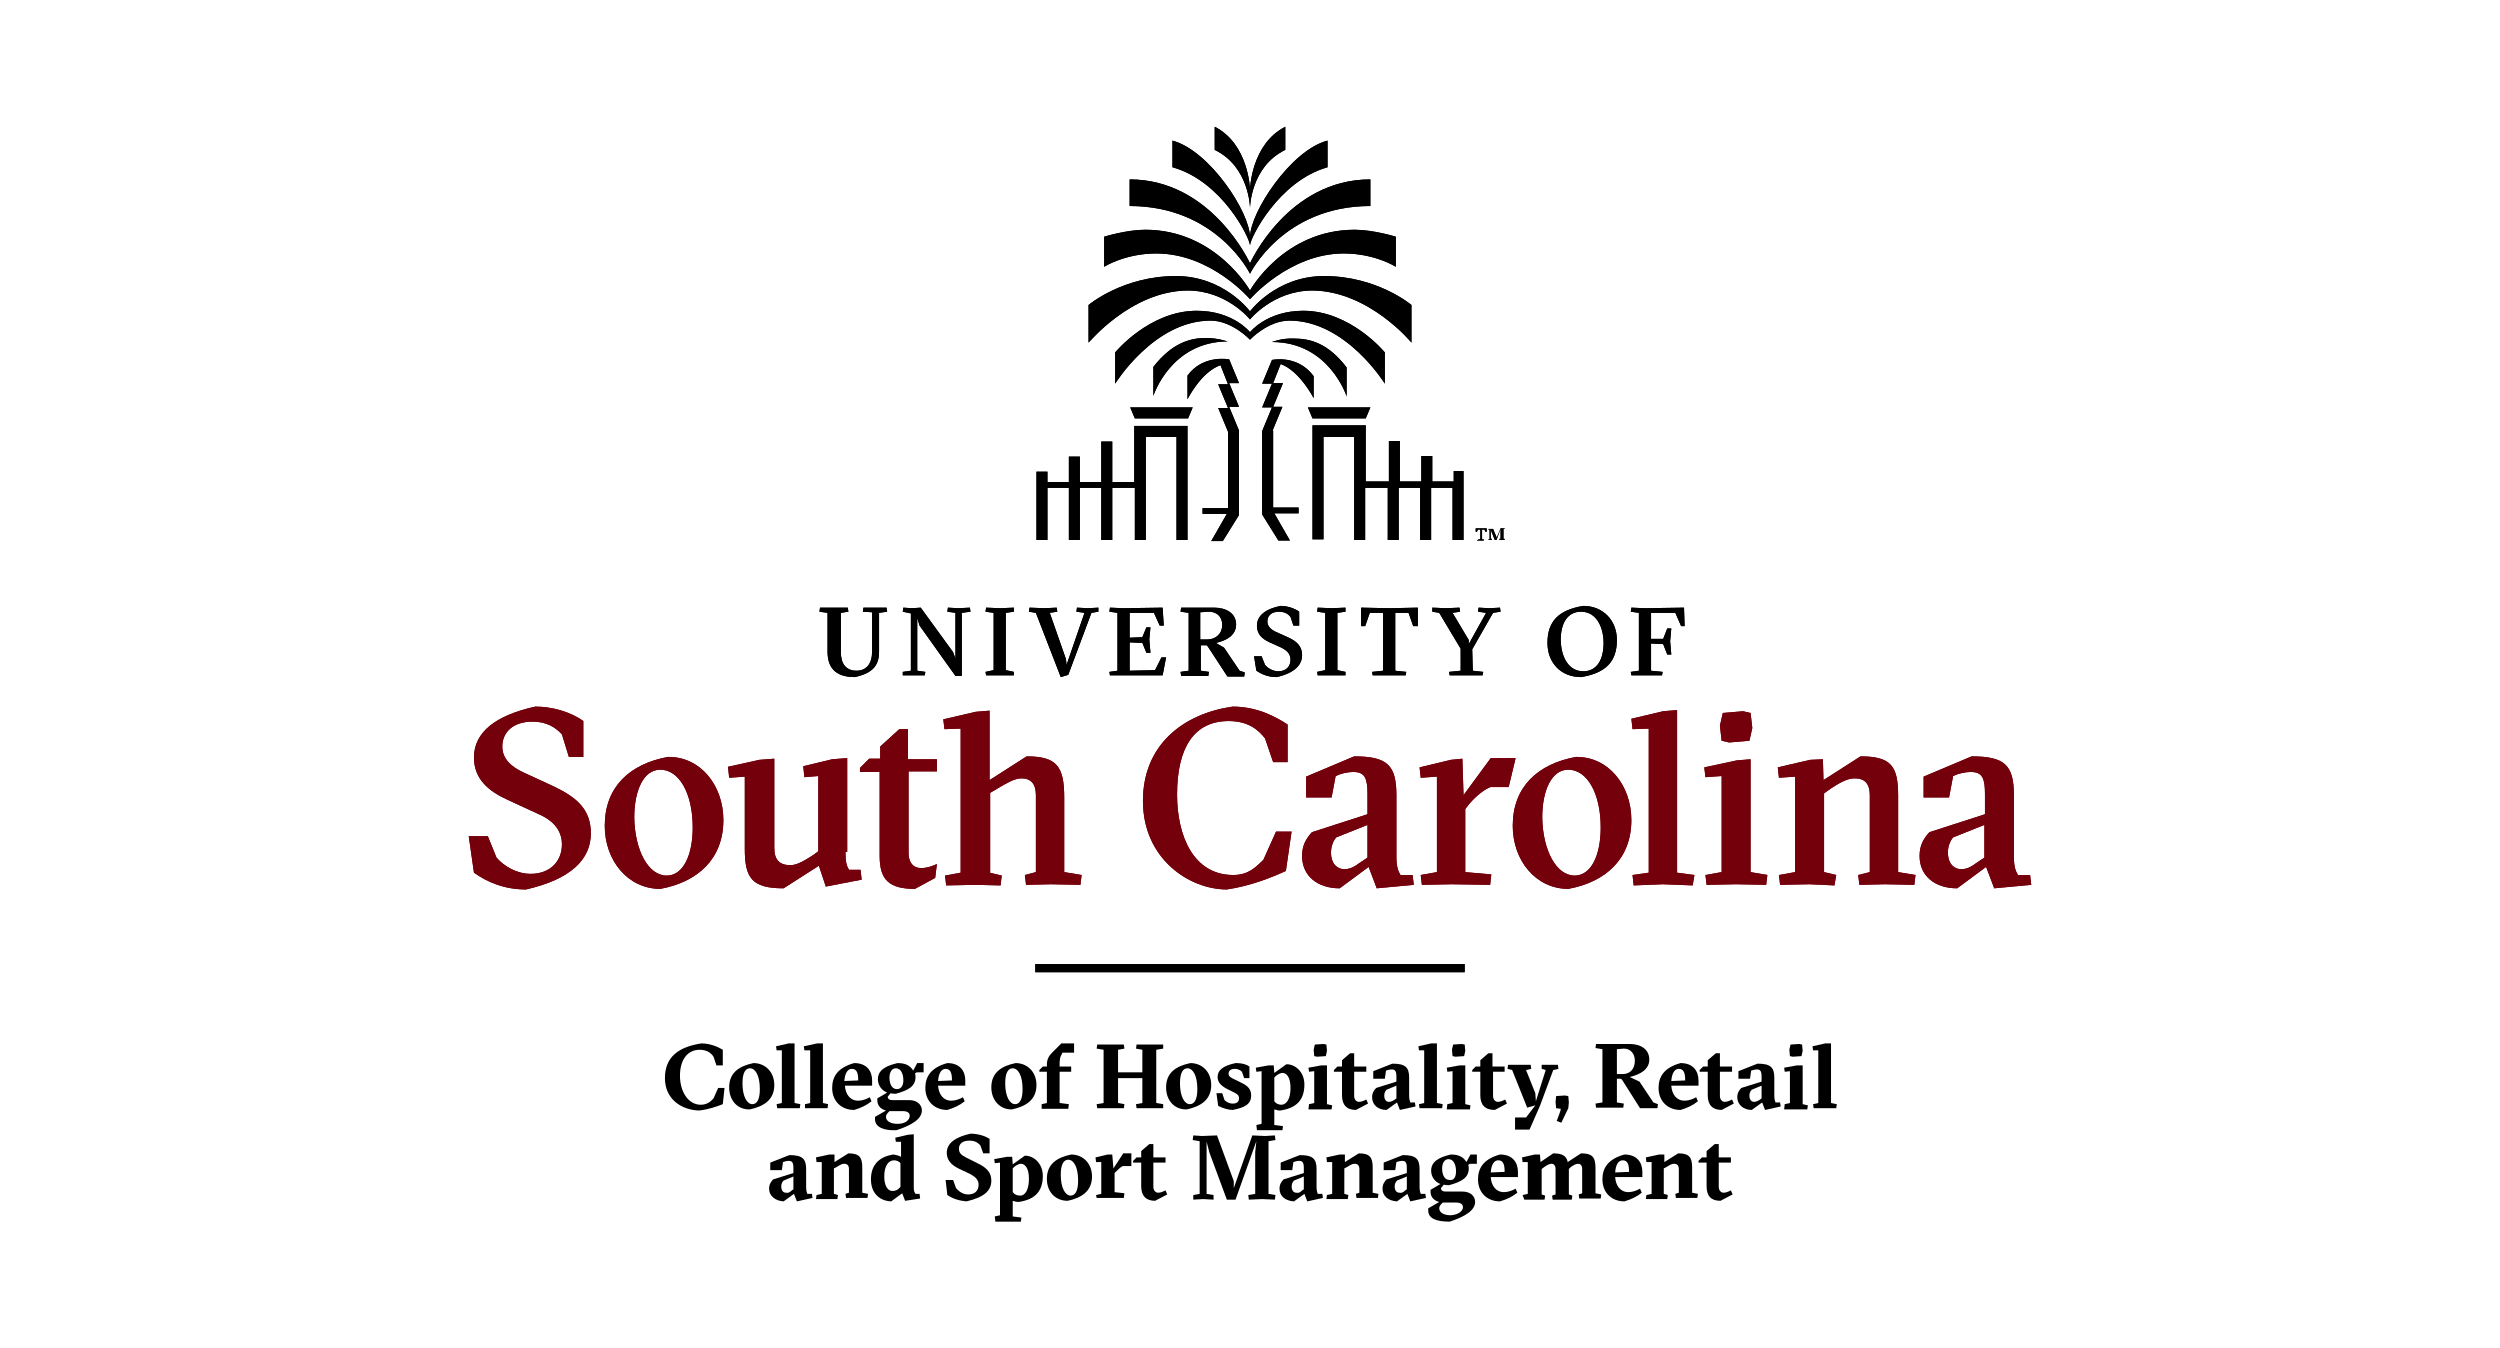 <?xml version="1.0" encoding="utf-8"?>
<!-- Generator: Adobe Illustrator 27.0.1, SVG Export Plug-In . SVG Version: 6.00 Build 0)  -->
<svg version="1.1" id="Layer_1" xmlns="http://www.w3.org/2000/svg" xmlns:xlink="http://www.w3.org/1999/xlink" x="0px" y="0px"
	 viewBox="0 0 432 233" style="enable-background:new 0 0 432 233;" xml:space="preserve">
<style type="text/css">
	.st0{fill:#73000A;}
	.st1{fill:#FFFFFF;}
</style>
<g>
	<path d="M114.9,186.3c0-3.7,2.4-5.4,6.3-6c1.5,0,2.9,0.6,3.7,1.1v2.7h-1.1l-0.5-1.5c-0.4-0.6-1.1-1.2-2.4-1.2c-2,0-3.4,1.6-3.4,4.5
		c0,2.7,1.4,5,3.6,5c1,0,1.7-0.5,2.2-1.1l0.8-1.8h1.1l-0.3,2.8c-1,0.4-2.4,0.9-4.1,1.1C117.7,191.8,114.9,189.9,114.9,186.3
		L114.9,186.3z"/>
	<path d="M131.3,188.2c0-2.4-0.8-3.6-1.7-3.6c-0.8,0-1.3,0.8-1.3,2.6c0,2.3,0.8,3.6,1.7,3.6C130.8,190.8,131.3,190,131.3,188.2
		L131.3,188.2z M126,187.9c0-2.6,1.8-3.7,4.2-4.2c2,0,3.6,1.5,3.6,3.8c0,2.6-1.9,3.7-4.2,4.2C127.5,191.8,126,190.2,126,187.9
		L126,187.9z"/>
	<polygon points="134.2,190.8 135.1,190.6 135.1,181.5 134.2,181.5 134.1,180.8 136.3,180.3 137.3,180.3 137.3,190.6 138.3,190.8 
		138.2,191.5 136.3,191.5 134.3,191.5 134.2,190.8 	"/>
	<polygon points="139.1,190.8 140,190.6 140,181.5 139,181.5 138.9,180.8 141.2,180.3 142.2,180.3 142.2,190.6 143.1,190.8 
		143,191.5 141.1,191.5 139.1,191.5 139.1,190.8 	"/>
	<path d="M148.3,186.7c0-1.2-0.2-2-1.1-2c-0.7,0-1.2,0.7-1.3,2.1L148.3,186.7L148.3,186.7z M150.5,187.6H146
		c0.1,1.5,0.9,2.6,2.3,2.6c0.7,0,1.5-0.3,2-0.6l0.3,0.7c-0.9,0.7-1.7,1.1-3,1.5c-2.2,0-3.8-1.5-3.8-3.8c0-1.9,0.9-3.5,3.8-4.3
		c2.2,0,3.1,1.4,3.1,3V187.6L150.5,187.6z"/>
	<path d="M156.1,186.7c0-1.1-0.4-2.1-1.3-2.1c-0.7,0-1.1,0.7-1.1,1.6c0,1.1,0.4,2,1.3,2C155.7,188.2,156.1,187.6,156.1,186.7
		L156.1,186.7z M157.2,192.8c0-0.5-0.4-0.8-1.2-0.8h-2.3c-0.5,0.5-0.6,0.7-0.6,1c0,0.6,0.6,1.2,2,1.2
		C156.5,194.2,157.2,193.5,157.2,192.8L157.2,192.8z M151.2,193.4V193l1.9-1.1c-1.1-0.3-1.5-1-1.5-1.8v-0.3l1.7-1
		c-1-0.4-1.6-1.3-1.6-2.3c0-1.5,1.2-2.3,3.4-2.8c1.5,0,2.2,0.5,2.7,1.3l0.7-1.3h1.1v1.6h-1.2l-0.3,0.2c0.1,0.2,0.1,0.4,0.1,0.6
		c0,1.6-1.2,2.3-3.4,2.9c-0.3,0-0.6,0-0.9-0.1l-0.5,0.6c0,0.4,0.3,0.6,0.8,0.6h2.9c1.4,0,2.2,0.8,2.2,1.8c0,1.5-1.9,2.6-4.4,3.4
		C152.8,195.4,151.2,194.8,151.2,193.4L151.2,193.4z"/>
	<path d="M164.5,186.7c0-1.2-0.2-2-1.1-2c-0.7,0-1.2,0.7-1.3,2.1L164.5,186.7L164.5,186.7z M166.7,187.6h-4.6
		c0.1,1.5,0.9,2.6,2.3,2.6c0.7,0,1.5-0.3,2-0.6l0.3,0.7c-0.9,0.7-1.7,1.1-3,1.5c-2.2,0-3.8-1.5-3.8-3.8c0-1.9,0.9-3.5,3.8-4.3
		c2.2,0,3.1,1.4,3.1,3V187.6L166.7,187.6z"/>
	<path d="M176.7,188.2c0-2.4-0.8-3.6-1.7-3.6c-0.8,0-1.3,0.8-1.3,2.6c0,2.3,0.8,3.6,1.7,3.6C176.2,190.8,176.7,190,176.7,188.2
		L176.7,188.2z M171.3,187.9c0-2.6,1.8-3.7,4.2-4.2c2,0,3.6,1.5,3.6,3.8c0,2.6-1.9,3.7-4.2,4.2C172.9,191.8,171.3,190.2,171.3,187.9
		L171.3,187.9z"/>
	<path d="M180,190.8l0.9-0.2v-5.4h-1.3v-0.3l0.6-0.6h0.7V184c0-0.9,0.3-1.5,0.9-2.1l1.6-1.6h2.2v1.6h-2l-0.2,0.4
		c-0.2,0.3-0.3,0.8-0.3,1.6v0.4h2v0.9h-2v5.4l1.6,0.2l-0.1,0.8l-2.9,0l-1.7,0L180,190.8L180,190.8z"/>
	<polygon points="189.5,190.8 190.7,190.6 190.7,181.4 189.5,181.2 189.6,180.5 192,180.5 194.2,180.5 194.3,181.2 193.2,181.4 
		193.2,185.3 197.4,185.3 197.4,181.4 196.3,181.2 196.4,180.5 198.6,180.5 201,180.5 201,181.2 199.8,181.4 199.8,190.6 201,190.8 
		201,191.5 198.6,191.5 196.4,191.5 196.3,190.8 197.4,190.6 197.4,186.3 193.2,186.3 193.2,190.6 194.3,190.8 194.2,191.5 
		192,191.5 189.6,191.5 189.5,190.8 	"/>
	<path d="M206.9,188.2c0-2.4-0.8-3.6-1.7-3.6c-0.8,0-1.3,0.8-1.3,2.6c0,2.3,0.8,3.6,1.7,3.6C206.4,190.8,206.9,190,206.9,188.2
		L206.9,188.2z M201.5,187.9c0-2.6,1.8-3.7,4.2-4.2c2,0,3.6,1.5,3.6,3.8c0,2.6-1.9,3.7-4.2,4.2C203,191.8,201.5,190.2,201.5,187.9
		L201.5,187.9z"/>
	<path d="M210.5,191.1l-0.3-2.2h1l0.4,1.2c0.4,0.4,0.9,0.6,1.4,0.6c0.7,0,1.1-0.3,1.1-0.9c0-0.5-0.2-0.7-1-1.1l-1.2-0.6
		c-0.9-0.5-1.5-1.1-1.5-2c0-1.1,0.8-1.9,3.1-2.4c1.3,0,2,0.3,2.4,0.6v2h-0.9l-0.4-1.1c-0.2-0.2-0.6-0.5-1.2-0.5
		c-0.7,0-1.1,0.3-1.1,0.8c0,0.5,0.3,0.7,1.2,1.1l1.2,0.6c1,0.5,1.5,1.1,1.5,2.1c0,1.5-1.1,2.1-3.2,2.5
		C212.3,191.8,211.3,191.5,210.5,191.1L210.5,191.1z"/>
	<path d="M223,188c0-1.9-0.7-2.6-1.4-2.6c-0.3,0-0.7,0.2-1.1,0.5l-0.3,0.3v4.1c0.3,0.4,0.7,0.6,1.3,0.6
		C222.4,190.8,223,189.8,223,188L223,188z M217.1,194.4l0.9-0.2v-9.1l-0.9,0.1l-0.1-0.7l2.2-0.4l0.9,0l0.1,1.3l2.1-1.5
		c1.6,0,3.1,1.4,3.1,3.5c0,2.7-1.4,4.1-4.2,4.5c-0.3,0-0.7-0.1-1-0.2v2.7l1.5,0.2l-0.1,0.7l-2.5,0l-1.9,0L217.1,194.4L217.1,194.4z"
		/>
	<path d="M227.1,182.5l-0.1-1.1l0.2-0.9l1.5-0.1l0.5,0.1l0.1,1.1l-0.2,0.9l-1.5,0.1L227.1,182.5L227.1,182.5z M226.2,190.8l0.9-0.2
		v-5.5l-0.9,0.1l-0.1-0.7l2.2-0.4l1,0v6.7l0.9,0.2l-0.1,0.7l-2,0l-2,0L226.2,190.8L226.2,190.8z"/>
	<path d="M231.9,189.3v-4.1h-1.4v-0.3l0.6-0.6h0.8v-1.1l1.4-1.2h0.7v2.3h2.1v0.9h-2.1v4.2c0,0.6,0.4,1,0.8,1c0.4,0,0.7-0.1,1.3-0.4
		l0.3,0.7l-2.1,1.1C232.7,191.8,231.9,190.9,231.9,189.3L231.9,189.3z"/>
	<path d="M240.9,190.1l0.4-0.3v-2.2l-1.7,0.7c-0.3,0.3-0.4,0.7-0.4,1c0,0.8,0.4,1.1,0.8,1.1C240.4,190.4,240.7,190.2,240.9,190.1
		L240.9,190.1z M237.1,189.6c0-0.7,0.3-1.2,0.7-1.6l3.5-1.1V186c0-1-0.3-1.2-0.8-1.2c-0.3,0-0.7,0.1-1,0.2l-0.2,1.4h-2v-1.3l3.3-1.3
		c2.2,0,2.9,0.6,2.9,2.4v3.1c0,0.6,0.1,0.9,0.2,1.2h0.8l0.1,0.7l-2.7,0.6l-0.5-1.3l-1.8,1.3C238.1,191.8,237.1,190.9,237.1,189.6
		L237.1,189.6z"/>
	<polygon points="245.2,190.8 246.1,190.6 246.1,181.5 245.2,181.5 245.1,180.8 247.3,180.3 248.3,180.3 248.3,190.6 249.3,190.8 
		249.2,191.5 247.2,191.5 245.3,191.5 245.2,190.8 	"/>
	<path d="M251,182.5l-0.1-1.1l0.2-0.9l1.5-0.1l0.5,0.1l0.1,1.1l-0.2,0.9l-1.5,0.1L251,182.5L251,182.5z M250.1,190.8l0.9-0.2v-5.5
		l-0.9,0.1l-0.1-0.7l2.2-0.4l1,0v6.7l0.9,0.2l-0.1,0.7l-2,0l-2,0L250.1,190.8L250.1,190.8z"/>
	<path d="M255.8,189.3v-4.1h-1.4v-0.3l0.6-0.6h0.8v-1.1l1.4-1.2h0.7v2.3h2.1v0.9H258v4.2c0,0.6,0.4,1,0.8,1c0.4,0,0.7-0.1,1.3-0.4
		l0.3,0.7l-2.1,1.1C256.6,191.8,255.8,190.9,255.8,189.3L255.8,189.3z"/>
	<polygon points="261.8,193.1 263.7,193.1 265.3,191 263.9,191.4 261.3,184.9 260.5,184.7 260.6,184 262.7,184 264.5,184 
		264.6,184.7 263.7,184.9 265.3,188.9 265.4,190.3 267.1,184.9 266.4,184.7 266.4,184 267.9,184 269.2,184 269.3,184.7 268.4,184.9 
		266.1,191.1 264.3,195.2 261.8,195.2 261.8,193.1 	"/>
	<path d="M269,193.7c0.2-0.6,0.7-1.7,0.7-2.1l-0.8-0.1l-0.1-1.1l0.1-1l1.5-0.1l0.6,0.1l0.1,1.1l-0.1,1l-1.2,2.5L269,193.7L269,193.7
		z"/>
	<path d="M279.4,185.6h1c1.2,0,2.1-0.8,2.1-2.3c0-1.4-0.9-2.1-1.9-2.1l-1.2,0.1V185.6L279.4,185.6z M286.5,190.8l-0.1,0.7l-1.7,0
		l-1.3,0l-3.1-4.9l-0.2-0.2h-0.7v4.1l1.2,0.2l-0.1,0.7l-2.3,0l-2.4,0l-0.1-0.7l1.2-0.2v-9.2l-1.2-0.2l0.1-0.7l2.3,0l3.5,0
		c1.9,0,3.4,0.9,3.4,2.7c0,1.7-1.6,2.6-3.4,3l1.7,0.8l2.4,3.6L286.5,190.8L286.5,190.8z"/>
	<path d="M291.2,186.7c0-1.2-0.2-2-1.1-2c-0.7,0-1.2,0.7-1.3,2.1L291.2,186.7L291.2,186.7z M293.4,187.6h-4.6
		c0.1,1.5,0.9,2.6,2.3,2.6c0.7,0,1.5-0.3,2-0.6l0.3,0.7c-0.9,0.7-1.7,1.1-3,1.5c-2.2,0-3.8-1.5-3.8-3.8c0-1.9,0.9-3.5,3.8-4.3
		c2.2,0,3.1,1.4,3.1,3V187.6L293.4,187.6z"/>
	<path d="M295.1,189.3v-4.1h-1.4v-0.3l0.6-0.6h0.8v-1.1l1.4-1.2h0.7v2.3h2.1v0.9h-2.1v4.2c0,0.6,0.4,1,0.8,1c0.4,0,0.7-0.1,1.3-0.4
		l0.3,0.7l-2.1,1.1C295.9,191.8,295.1,190.9,295.1,189.3L295.1,189.3z"/>
	<path d="M304,190.1l0.4-0.3v-2.2l-1.7,0.7c-0.3,0.3-0.4,0.7-0.4,1c0,0.8,0.4,1.1,0.8,1.1C303.5,190.4,303.8,190.2,304,190.1
		L304,190.1z M300.2,189.6c0-0.7,0.3-1.2,0.7-1.6l3.5-1.1V186c0-1-0.3-1.2-0.8-1.2c-0.3,0-0.7,0.1-1,0.2l-0.2,1.4h-2v-1.3l3.3-1.3
		c2.2,0,2.9,0.6,2.9,2.4v3.1c0,0.6,0.1,0.9,0.2,1.2h0.8l0.1,0.7l-2.7,0.6l-0.5-1.3l-1.8,1.3C301.3,191.8,300.2,190.9,300.2,189.6
		L300.2,189.6z"/>
	<path d="M309.3,182.5l-0.1-1.1l0.2-0.9l1.5-0.1l0.5,0.1l0.1,1.1l-0.2,0.9l-1.5,0.1L309.3,182.5L309.3,182.5z M308.4,190.8l0.9-0.2
		v-5.5l-0.9,0.1l-0.1-0.7l2.2-0.4l1,0v6.7l0.9,0.2l-0.1,0.7l-2,0l-2,0L308.4,190.8L308.4,190.8z"/>
	<polygon points="313.3,190.8 314.2,190.6 314.2,181.5 313.3,181.5 313.2,180.8 315.4,180.3 316.4,180.3 316.4,190.6 317.4,190.8 
		317.3,191.5 315.3,191.5 313.4,191.5 313.3,190.8 	"/>
	<path d="M136.7,205.8l0.4-0.3v-2.2l-1.7,0.7c-0.3,0.3-0.4,0.7-0.4,1c0,0.8,0.4,1.1,0.8,1.1C136.2,206.2,136.5,206,136.7,205.8
		L136.7,205.8z M132.9,205.4c0-0.7,0.3-1.2,0.7-1.6l3.5-1.1v-0.9c0-1-0.3-1.2-0.8-1.2c-0.3,0-0.7,0.1-1,0.2l-0.2,1.4h-2v-1.3
		l3.3-1.3c2.2,0,2.9,0.6,2.9,2.4v3.1c0,0.6,0.1,0.9,0.2,1.2h0.8l0.1,0.7l-2.7,0.6l-0.5-1.3l-1.8,1.3
		C134,207.5,132.9,206.7,132.9,205.4L132.9,205.4z"/>
	<path d="M141.1,206.5l0.9-0.2v-5.5l-0.9,0l-0.1-0.8l2.3-0.5l0.9,0l0,1.3l2.4-1.5c1.8,0,2.4,0.6,2.4,2.4v4.4l1,0.2l-0.1,0.7l-2,0
		l-1.7,0l-0.1-0.7l0.6-0.2V202c0-0.6-0.3-0.9-0.8-0.9c-0.5,0-0.9,0.3-1.4,0.6l-0.4,0.2v4.4l0.7,0.2l-0.1,0.7l-1.7,0l-2,0
		L141.1,206.5L141.1,206.5z"/>
	<path d="M155.3,205.4l0.3-0.3v-4.1c-0.2-0.3-0.7-0.5-1.1-0.5c-1,0-1.7,1-1.7,2.8c0,1.6,0.6,2.5,1.4,2.5
		C154.6,205.8,155,205.7,155.3,205.4L155.3,205.4z M150.5,203.8c0-2.6,1.5-3.9,3.8-4.3c0.3,0,1.1,0.2,1.4,0.4v-2.6l-0.9,0l-0.1-0.7
		l2.1-0.5l1.1-0.1v9.2c0,0.6,0.1,0.8,0.3,1.1h0.7l0.1,0.8l-2.6,0.4l-0.5-1.3l-1.9,1.4C151.8,207.5,150.5,206,150.5,203.8
		L150.5,203.8z"/>
	<path d="M163.7,206.5l-0.3-2.6h1.3l0.5,1.4c0.6,0.7,1.3,1.1,2.1,1.1c1.1,0,1.8-0.6,1.8-1.7c0-0.8-0.5-1.3-1.4-1.8l-1.9-0.9
		c-1.5-0.7-2.2-1.6-2.2-2.8c0-1.6,1.4-2.7,4.1-3.3c1.1,0,2.4,0.3,3.3,0.9v2.5h-1.1l-0.5-1.4c-0.6-0.6-1.1-0.8-1.9-0.8
		c-1.1,0-1.8,0.5-1.8,1.4c0,0.7,0.4,1.1,1.2,1.5l2,1c1.7,0.8,2.4,1.7,2.4,3c0,1.8-1.3,2.9-4.3,3.6
		C165.9,207.5,164.7,207.2,163.7,206.5L163.7,206.5z"/>
	<path d="M177.8,203.7c0-1.9-0.7-2.6-1.4-2.6c-0.3,0-0.7,0.2-1.1,0.5l-0.3,0.3v4.1c0.3,0.4,0.7,0.6,1.3,0.6
		C177.2,206.6,177.8,205.5,177.8,203.7L177.8,203.7z M171.9,210.2l0.9-0.2v-9.1l-0.9,0.1l-0.1-0.7l2.2-0.4l0.9,0l0.1,1.3l2.1-1.5
		c1.6,0,3.1,1.4,3.1,3.5c0,2.7-1.4,4.1-4.2,4.5c-0.3,0-0.7-0.1-1-0.2v2.7l1.5,0.2l-0.1,0.7l-2.5,0l-1.9,0L171.9,210.2L171.9,210.2z"
		/>
	<path d="M186.3,204c0-2.4-0.8-3.6-1.7-3.6c-0.8,0-1.3,0.8-1.3,2.6c0,2.3,0.8,3.6,1.7,3.6C185.8,206.6,186.3,205.8,186.3,204
		L186.3,204z M180.9,203.7c0-2.6,1.8-3.7,4.2-4.2c2,0,3.6,1.5,3.6,3.8c0,2.6-1.9,3.7-4.2,4.2C182.4,207.5,180.9,206,180.9,203.7
		L180.9,203.7z"/>
	<path d="M189.4,206.5l0.9-0.2v-5.5l-0.9,0l-0.1-0.8l2.1-0.5l0.8,0l0.2,2.4l1.7-2.6h1.4v2.2H194c-0.4,0.2-0.8,0.6-1.2,1l-0.2,0.2
		v3.3l1.7,0.2l-0.1,0.8l-2.7,0l-2,0L189.4,206.5L189.4,206.5z"/>
	<path d="M197.2,205v-4.1h-1.4v-0.3l0.6-0.6h0.8v-1.1l1.4-1.2h0.7v2.3h2.1v0.9h-2.1v4.2c0,0.6,0.4,1,0.8,1c0.4,0,0.7-0.1,1.3-0.4
		l0.3,0.7l-2.1,1.1C198.1,207.5,197.2,206.7,197.2,205L197.2,205z"/>
	<polygon points="206.2,206.5 207.3,206.3 207.3,197.2 206.1,197 206.2,196.2 207.7,196.3 210.3,196.2 213.2,204.1 213.2,205.3 
		216.4,196.2 218.6,196.3 220.3,196.2 220.4,197 219.2,197.2 219.2,206.3 220.4,206.5 220.3,207.3 218.1,207.2 215.8,207.3 
		215.7,206.5 216.9,206.3 216.9,199.1 217.1,197.2 213.5,207.3 212,207.3 209,199.2 208.5,197.3 208.5,206.3 209.7,206.5 
		209.7,207.3 207.9,207.2 206.2,207.3 206.2,206.5 	"/>
	<path d="M224.9,205.8l0.4-0.3v-2.2l-1.7,0.7c-0.3,0.3-0.4,0.7-0.4,1c0,0.8,0.4,1.1,0.8,1.1C224.4,206.2,224.7,206,224.9,205.8
		L224.9,205.8z M221.1,205.4c0-0.7,0.3-1.2,0.7-1.6l3.5-1.1v-0.9c0-1-0.3-1.2-0.8-1.2c-0.3,0-0.7,0.1-1,0.2l-0.2,1.4h-2v-1.3
		l3.3-1.3c2.2,0,2.9,0.6,2.9,2.4v3.1c0,0.6,0.1,0.9,0.2,1.2h0.8l0.1,0.7l-2.7,0.6l-0.5-1.3l-1.8,1.3
		C222.1,207.5,221.1,206.7,221.1,205.4L221.1,205.4z"/>
	<path d="M229.3,206.5l0.9-0.2v-5.5l-0.9,0l-0.1-0.8l2.3-0.5l0.9,0l0,1.3l2.4-1.5c1.8,0,2.4,0.6,2.4,2.4v4.4l1,0.2l-0.1,0.7l-2,0
		l-1.7,0l-0.1-0.7l0.6-0.2V202c0-0.6-0.3-0.9-0.8-0.9c-0.5,0-0.9,0.3-1.4,0.6l-0.4,0.2v4.4l0.7,0.2l-0.1,0.7l-1.7,0l-2,0
		L229.3,206.5L229.3,206.5z"/>
	<path d="M242.7,205.8l0.4-0.3v-2.2l-1.7,0.7c-0.3,0.3-0.4,0.7-0.4,1c0,0.8,0.4,1.1,0.8,1.1C242.2,206.2,242.5,206,242.7,205.8
		L242.7,205.8z M238.9,205.4c0-0.7,0.3-1.2,0.7-1.6l3.5-1.1v-0.9c0-1-0.3-1.2-0.8-1.2c-0.3,0-0.7,0.1-1,0.2l-0.2,1.4h-2v-1.3
		l3.3-1.3c2.2,0,2.9,0.6,2.9,2.4v3.1c0,0.6,0.1,0.9,0.2,1.2h0.8l0.1,0.7l-2.7,0.6l-0.5-1.3l-1.8,1.3
		C239.9,207.5,238.9,206.7,238.9,205.4L238.9,205.4z"/>
	<path d="M251.6,202.4c0-1.1-0.4-2.1-1.3-2.1c-0.7,0-1.1,0.7-1.1,1.6c0,1.1,0.4,2,1.3,2C251.3,204,251.6,203.3,251.6,202.4
		L251.6,202.4z M252.8,208.6c0-0.5-0.4-0.8-1.2-0.8h-2.3c-0.5,0.5-0.6,0.7-0.6,1c0,0.6,0.6,1.2,2,1.2
		C252.1,209.9,252.8,209.2,252.8,208.6L252.8,208.6z M246.8,209.2v-0.4l1.9-1.1c-1.1-0.3-1.5-1-1.5-1.8v-0.3l1.7-1
		c-1-0.4-1.6-1.3-1.6-2.3c0-1.5,1.2-2.3,3.4-2.8c1.5,0,2.2,0.5,2.7,1.3l0.7-1.3h1.1v1.6h-1.2l-0.3,0.2c0.1,0.2,0.1,0.4,0.1,0.6
		c0,1.6-1.2,2.3-3.4,2.9c-0.3,0-0.6,0-0.9-0.1l-0.5,0.6c0,0.4,0.3,0.6,0.8,0.6h2.9c1.4,0,2.2,0.8,2.2,1.8c0,1.5-1.9,2.6-4.4,3.4
		C248.3,211.1,246.8,210.6,246.8,209.2L246.8,209.2z"/>
	<path d="M260,202.5c0-1.2-0.2-2-1.1-2c-0.7,0-1.2,0.7-1.3,2.1L260,202.5L260,202.5z M262.2,203.4h-4.6c0.1,1.5,0.9,2.6,2.3,2.6
		c0.7,0,1.5-0.3,2-0.6l0.3,0.7c-0.9,0.7-1.7,1.1-3,1.5c-2.2,0-3.8-1.5-3.8-3.8c0-1.9,0.9-3.5,3.8-4.3c2.2,0,3.1,1.4,3.1,3V203.4
		L262.2,203.4z"/>
	<path d="M263.1,206.5l0.9-0.2v-5.5l-0.9,0l-0.1-0.8l2.2-0.5l0.9,0l0.1,1.3l2.2-1.5c1.5,0,2.3,0.4,2.5,1.5l2.3-1.5
		c1.9,0,2.5,0.6,2.5,2.5v4.4l1,0.2l-0.1,0.7l-1.9,0l-1.8,0l-0.1-0.7l0.6-0.2V202c0-0.6-0.3-0.9-0.7-0.9c-0.4,0-0.9,0.3-1.3,0.6
		l-0.3,0.3v4.4l0.6,0.2l-0.1,0.7l-1.7,0l-1.6,0l-0.1-0.7l0.6-0.2V202c0-0.6-0.3-0.9-0.7-0.9c-0.4,0-0.9,0.3-1.3,0.6l-0.4,0.3v4.4
		l0.6,0.2l-0.1,0.7l-1.7,0l-1.8,0L263.1,206.5L263.1,206.5z"/>
	<path d="M281.5,202.5c0-1.2-0.2-2-1.1-2c-0.7,0-1.2,0.7-1.3,2.1L281.5,202.5L281.5,202.5z M283.7,203.4h-4.6
		c0.1,1.5,0.9,2.6,2.3,2.6c0.7,0,1.5-0.3,2-0.6l0.3,0.7c-0.9,0.7-1.7,1.1-3,1.5c-2.2,0-3.8-1.5-3.8-3.8c0-1.9,0.9-3.5,3.8-4.3
		c2.2,0,3.1,1.4,3.1,3V203.4L283.7,203.4z"/>
	<path d="M284.5,206.5l0.9-0.2v-5.5l-0.9,0l-0.1-0.8l2.3-0.5l0.9,0l0,1.3l2.4-1.5c1.8,0,2.4,0.6,2.4,2.4v4.4l1,0.2l-0.1,0.7l-2,0
		l-1.7,0l-0.1-0.7l0.6-0.2V202c0-0.6-0.3-0.9-0.8-0.9c-0.5,0-0.9,0.3-1.4,0.6l-0.4,0.2v4.4l0.7,0.2l-0.1,0.7l-1.7,0l-2,0
		L284.5,206.5L284.5,206.5z"/>
	<path d="M294.9,205v-4.1h-1.4v-0.3l0.6-0.6h0.8v-1.1l1.4-1.2h0.7v2.3h2.1v0.9h-2.1v4.2c0,0.6,0.4,1,0.8,1c0.4,0,0.7-0.1,1.3-0.4
		l0.3,0.7l-2.1,1.1C295.7,207.5,294.9,206.7,294.9,205L294.9,205z"/>
	<polygon points="253.1,168 178.9,168 178.9,166.6 253.1,166.6 253.1,168 	"/>
	<path class="st0" d="M85.8,148.2c1.3,1.5,3.5,2.8,5.9,2.8c3.3,0,5.4-2.1,5.4-5.1c0-2.5-1.6-4.2-4.2-5.3l-5.2-2.4
		c-3.3-1.5-5.8-3.6-5.8-7.3c0-4.4,3.8-7.3,10.6-8.8c2.9,0,6.1,0.9,8.3,2.5v6.2h-2.5l-1.2-3.9c-1.1-1.2-2.6-2.2-5.1-2.2
		c-3.3,0-5.2,1.8-5.2,4.3c0,2.1,1.5,3.5,3.7,4.5l5.2,2.4c4,1.9,6.4,4,6.4,8.1c0,4.4-3.3,7.9-11.2,9.7c-3.7,0-6.6-1.2-9-2.9l-0.9-6.3
		h3.3L85.8,148.2L85.8,148.2z"/>
	<path class="st0" d="M115.2,151.3c2.9,0,4.5-3.6,4.5-8.3c0-6-2.4-10-5.6-10c-2.9,0-4.5,3.6-4.5,8.3
		C109.7,146.9,112,151.3,115.2,151.3L115.2,151.3z M125,141.7c0,6.7-4.4,10.7-10.9,11.9c-5.6,0-9.6-4.9-9.6-10.9
		c0-6.8,4.4-10.7,10.9-11.9C121,130.7,125,135.7,125,141.7L125,141.7z"/>
	<path class="st0" d="M146.1,147.2c0,1.8,0.2,2.4,0.6,3.1h2l0.2,1.7l-6.2,1.2l-1.2-3.6l-6.1,3.9c-5.5,0-6.7-1.8-6.7-6.8v-12.5
		l-2.7,0.2l-0.2-1.9l5.4-1.2l2.6-0.2v15.4c0,2.1,0.9,3,2.8,3c1.2,0,2.6-0.9,4-1.8l0.8-0.6v-13l-2.4,0.2l-0.2-1.9l5-1.2l2.6-0.2
		V147.2L146.1,147.2z"/>
	<path class="st0" d="M171,150.8l2.1,0.5l-0.2,1.7l-4.3-0.1l-5.1,0.1l-0.2-1.7l2.7-0.5v-24.9l-2.8,0.1l-0.2-1.7l5.6-1.3l2.4-0.2v12
		l6.4-4.1c5.3,0,6.5,1.8,6.5,7.2v12.8l3,0.5l-0.2,1.7l-5.1-0.1l-4.3,0.1l-0.2-1.7l1.9-0.5v-13.3c0-2-0.9-2.9-2.5-2.9
		c-1.2,0-2.7,0.9-4.2,1.8l-1.2,0.7V150.8L171,150.8z"/>
	<path class="st0" d="M223.2,143.6l-1,6.9c-2.4,1.1-6.1,2.6-10.2,3.2c-6.5,0-14.5-5.3-14.5-15.3c0-9.8,7.1-15.1,15.5-16.3
		c4.3,0,7.5,1.8,9.5,3.1v6.5H220l-1.4-4.1c-1.1-1.4-2.8-3-6.3-3c-5.9,0-8.9,4.5-8.9,12.7c0,7.1,2.8,13.9,9.7,13.9
		c2.7,0,3.9-1.4,5.2-2.6l2.2-4.9H223.2L223.2,143.6z"/>
	<path class="st0" d="M236.4,142.5l-5.5,2.2c-0.6,0.7-0.9,1.7-0.9,2.6c0,2.1,1.2,2.9,2.3,2.9c1.1,0,2-0.6,2.5-1l1.5-1V142.5
		L236.4,142.5z M234,130.7c5.7,0,7.3,1.5,7.3,6.7V148c0,1.8,0.3,2.5,0.7,3.2h2.1l0.2,1.7l-6.4,0.6l-1.4-3.7l-5,3.7
		c-3.8,0-6.5-2.1-6.5-5.6c0-1.7,0.6-2.9,1.7-4.1l9.6-3.1v-3.5c0-2.6-0.4-3.8-2.4-3.8c-1.1,0-2.3,0.3-3.1,0.7l-0.7,3.7h-4.4v-3.6
		L234,130.7L234,130.7z"/>
	<path class="st0" d="M252.9,137.4l4.7-6.4h4.3l-1.2,5h-3.1c-1,0.3-2.6,1.6-3.7,2.9l-0.7,0.9v10.9l4.5,0.4l-0.2,1.8l-6.7-0.1
		l-5.1,0.1l-0.2-1.7l2.8-0.5v-16.5l-2.8,0.2l-0.2-1.8l5.4-1.3l2-0.2L252.9,137.4L252.9,137.4z"/>
	<path class="st0" d="M272.1,151.3c2.9,0,4.5-3.6,4.5-8.3c0-6-2.4-10-5.6-10c-2.9,0-4.5,3.6-4.5,8.3
		C266.6,146.9,268.9,151.3,272.1,151.3L272.1,151.3z M281.9,141.7c0,6.7-4.4,10.7-10.9,11.9c-5.6,0-9.6-4.9-9.6-10.9
		c0-6.8,4.4-10.7,10.9-11.9C277.9,130.7,281.9,135.7,281.9,141.7L281.9,141.7z"/>
	<polygon class="st0" points="287.4,152.8 282.3,153 282.1,151.2 284.9,150.8 284.9,125.9 282.1,126 281.9,124.2 287.4,122.9 
		289.8,122.7 289.8,150.8 292.8,151.2 292.5,153 287.4,152.8 	"/>
	<path class="st0" d="M297.7,123.2l3.5-0.3l1.3,0.3l0.3,2.6l-0.5,2.2l-3.5,0.3l-1.3-0.3l-0.3-2.6L297.7,123.2L297.7,123.2z
		 M300,152.8l-5.1,0.1l-0.2-1.7l2.8-0.5v-16.6l-2.8,0.2l-0.2-1.7l5.6-1.2l2.4-0.2v19.5l2.9,0.5l-0.2,1.7L300,152.8L300,152.8z"/>
	<path class="st0" d="M312.7,152.8l-5.1,0.1l-0.2-1.7l2.8-0.5v-16.5l-2.8,0.2l-0.2-1.8l5.6-1.3l2.2-0.1l0.1,3.6l6.4-4.1
		c5.3,0,6.5,1.7,6.5,6.8v13.2l3,0.5l-0.2,1.7l-5.1-0.1l-4.4,0.1l-0.2-1.7l2-0.5v-13.3c0-2-0.9-2.9-2.6-2.9c-1.4,0-2.8,0.9-4.2,1.8
		l-1.1,0.8v13.6l2.1,0.5L317,153L312.7,152.8L312.7,152.8z"/>
	<path class="st0" d="M343,142.5l-5.5,2.2c-0.6,0.7-0.9,1.7-0.9,2.6c0,2.1,1.2,2.9,2.3,2.9c1.1,0,2-0.6,2.5-1l1.5-1V142.5L343,142.5
		z M340.7,130.7c5.7,0,7.3,1.5,7.3,6.7V148c0,1.8,0.3,2.5,0.7,3.2h2.1l0.2,1.7l-6.4,0.6l-1.4-3.7l-5,3.7c-3.8,0-6.5-2.1-6.5-5.6
		c0-1.7,0.6-2.9,1.7-4.1l9.6-3.1v-3.5c0-2.6-0.4-3.8-2.4-3.8c-1.1,0-2.3,0.3-3.1,0.7l-0.7,3.7h-4.4v-3.6L340.7,130.7L340.7,130.7z"
		/>
	<path class="st0" d="M161.9,149.3c-0.9,0.4-1.7,0.7-2.7,0.7c-1.6,0-2.2-1.2-2.2-2.6v-14.1h4.9v-2.1h-5V126h-1.5l-3.3,3v2.1h-1.9
		l-1.6,1.6v0.7h3.4v14.5c0,4.2,1.7,5.7,6.1,5.7l3.5-1.9L161.9,149.3L161.9,149.3z"/>
	<path d="M196.1,83.3h-3.9v-7h-1.9v7h-3.7v-4.4h-1.9v4.4h-3.7v-1.8h-1.9v11.8h1.9v-9h3.7v9h1.9v-9h3.7v9h1.9v-9h3.9v9h1.9V75.5h5.3
		v17.8h1.9V73.6h-9.2V83.3L196.1,83.3z M205.2,50.2c6.8,0,10.8,5,10.8,5s4-5,10.8-5c9.8,0.1,17.1,9,17.1,9v-6.5c0,0-5.9-5-15.1-5
		c-8.3,0-12.8,6.1-12.8,6.1s-4.5-6.1-12.8-6.1c-9.2,0-15.1,5-15.1,5v6.5C188.2,59.2,195.4,50.3,205.2,50.2L205.2,50.2z M208.4,58.4
		c-2.8,0-5.9,0.9-9.1,5v5c0,0,3-9.4,12.9-9.4C212.3,59.1,210.6,58.4,208.4,58.4L208.4,58.4z M196.1,72.3h9.2l0.8-1.9h-10.8
		L196.1,72.3L196.1,72.3z M216,35.9c0,0,0.1-7.1,6.1-10c0-2.3,0-4,0-4c-5.9,3-6.1,10.8-6.1,10.8s-0.2-7.8-6.1-10.8c0,0,0,1.7,0,4
		C215.9,28.8,216,35.9,216,35.9L216,35.9z M199.8,43.8c9.5,0,16.2,7.9,16.2,7.9s6.8-7.9,16.2-7.9c5.4,0,9,2.3,9,2.3l0-5.2
		c0,0-3.9-1.2-7.1-1.2c-12.3,0-18.1,10.5-18.1,10.5s-5.9-10.5-18.1-10.5c-3.2,0-7.1,1.2-7.1,1.2l0,5.2
		C190.8,46.1,194.4,43.8,199.8,43.8L199.8,43.8z M212.4,70.3h1.7l-1.7-4.1h1.7l-1.7-4.1c0,0-4.5-0.9-7.2,2.8V69c0,0,2.3-4.7,5.7-5.9
		l1.3,3.3h-1.7l1.7,4.1h-1.7l1.7,4.1h0v13.2h-4.4v1h4.2l-2.7,4.7h2l2.8-4.5V74.4h0L212.4,70.3L212.4,70.3z M216,47.3
		c0,0,5.7-11.7,20.8-11.7v-4.6c-14.3,0-20.8,14.5-20.8,14.5s-6.6-14.5-20.8-14.5v4.6C210.3,35.6,216,47.3,216,47.3L216,47.3z
		 M216,42.4c0-1.2,4.9-11.1,13.4-13.5c0-0.6,0-4.6,0-4.6C223.1,25.9,216,36.7,216,41c0-4.3-7-15-13.4-16.7c0,0,0,4,0,4.6
		C211.2,31.3,216,41.2,216,42.4L216,42.4z M251.2,81.4v1.8h-3.7v-4.4h-1.9v4.4h-3.7v-7h-1.9v7H236v-9.7h-9.2v19.7h1.9V75.5h5.3v17.8
		h1.9v-9h3.9v9h1.9v-9h3.7v9h1.9v-9h3.7v9h1.9V81.4H251.2L251.2,81.4z M236,72.3l0.8-1.9H226l0.8,1.9H236L236,72.3z M219.8,59.1
		c9.9,0,12.9,9.4,12.9,9.4v-5c-3.2-4.2-6.3-5-9.1-5C221.5,58.4,219.8,59.1,219.8,59.1L219.8,59.1z M219.9,74.4L219.9,74.4l1.7-4.1
		H220l1.7-4.1H220l1.3-3.3c3.3,1.2,5.7,5.9,5.7,5.9V65c-2.8-3.8-7.2-2.8-7.2-2.8l-1.7,4.1h1.7l-1.7,4.1h1.7l-1.7,4.1h0v14.4l2.8,4.5
		h2l-2.7-4.7h4.2v-1h-4.4V74.4L219.9,74.4z M239.3,66.3v-5.4c0,0-5.9-7.2-14.1-7.2c-6.3,0-9.2,3.7-9.2,3.7s-2.9-3.7-9.2-3.7
		c-8.2,0-14.1,7.2-14.1,7.2v5.4c0,0,6.7-10.9,16.5-10.9c3.7,0,6.8,3.3,6.8,3.3s3.1-3.3,6.8-3.3C232.6,55.4,239.3,66.3,239.3,66.3
		L239.3,66.3z"/>
	<path d="M257.2,93.2l0.2,0v-1.7l-0.2,0l0-0.1l0.3,0l0.5,0l0.6,1.4V93l0.7-1.7l0.4,0l0.3,0l0,0.1l-0.2,0v1.7l0.2,0l0,0.2l-0.4,0
		l-0.5,0l0-0.2l0.2,0v-1.3l0-0.4l-0.7,1.9h-0.3l-0.6-1.5l-0.1-0.4v1.7l0.2,0l0,0.2l-0.3,0l-0.3,0L257.2,93.2L257.2,93.2z
		 M255.5,93.2l0.3,0v-1.7l-0.4,0l-0.2,0.4h-0.2v-0.6l1,0l0.9,0v0.6h-0.2l-0.2-0.4l-0.4,0v1.7l0.3,0l0,0.2l-0.6,0l-0.6,0L255.5,93.2
		L255.5,93.2z"/>
	<path d="M149.1,105.7l0.1-0.7l2.1,0l1.9,0l0.1,0.7l-1.4,0.2v6.7c0,2.2-0.9,3.7-4.2,4.4c-3.5,0-4.7-1.8-4.7-4.4v-6.7l-1.4-0.2
		l0.1-0.7l2.3,0l2.5,0l0.1,0.7l-1.3,0.2v6.8c0,2,0.9,3.2,2.7,3.2c1.7,0,2.7-1.2,2.7-3.3v-6.8L149.1,105.7L149.1,105.7z"/>
	<polygon points="158.5,115.9 159.9,116.1 159.8,116.7 158,116.7 156,116.7 156,116.1 157.4,115.9 157.4,106 156,105.7 156.1,105 
		157.6,105.1 159.1,105 164.7,112.7 165.1,113.8 165.1,105.9 163.7,105.7 163.8,105 165.6,105.1 167.6,105 167.7,105.7 166.2,105.9 
		166.2,116.8 165.1,116.8 158.9,108.1 158.5,106.8 158.5,115.9 	"/>
	<polygon points="172.8,116.7 170.4,116.7 170.3,116.1 171.7,115.8 171.7,105.9 170.3,105.7 170.4,105 172.8,105.1 175.2,105 
		175.2,105.7 173.8,105.9 173.8,115.8 175.2,116.1 175.2,116.7 172.8,116.7 	"/>
	<polygon points="183.3,117 179,105.9 177.8,105.7 177.9,105 180.5,105.1 182.6,105 182.7,105.7 181.4,105.9 184.2,113.9 
		184.3,114.9 187.4,105.9 186,105.7 186.1,105 188,105.1 189.8,105 189.8,105.7 188.6,105.9 184.6,116.6 183.3,117 	"/>
	<polygon points="200.9,105 201.1,108.1 200.4,108.1 199.4,105.9 195.2,105.9 195.2,110.2 197.4,110.1 198.1,108.4 198.8,108.4 
		198.6,110.5 198.8,112.8 198.1,112.8 197.4,111.1 195.2,111 195.2,115.9 199.6,115.8 200.7,113.6 201.5,113.6 200.9,116.7 
		194.1,116.7 191.8,116.7 191.7,116.1 193.1,115.9 193.1,105.9 191.7,105.7 191.8,105 194.1,105.1 200.9,105 	"/>
	<path d="M207.5,110.5h1.1c1.5,0,2.6-1,2.6-2.5c0-1.5-1-2.3-2.3-2.3l-1.5,0.1V110.5L207.5,110.5z M207.5,111.4v4.5l1.4,0.2l-0.1,0.7
		l-2.3,0l-2.4,0l-0.1-0.7l1.4-0.2v-10l-1.4-0.2l0.1-0.7l2.4,0l3.3,0c2.1,0,3.8,1,3.8,2.9c0,1.9-1.7,2.8-3.5,3.2l1.4,0.8l2.7,4
		l0.9,0.3l-0.1,0.7l-1.6,0l-1.3,0l-3.4-5.2l-0.2-0.2H207.5L207.5,111.4z"/>
	<path d="M218.6,114.9c0.5,0.6,1.4,1.1,2.3,1.1c1.3,0,2.1-0.8,2.1-2c0-1-0.6-1.6-1.6-2.1l-2-0.9c-1.3-0.6-2.2-1.4-2.2-2.9
		c0-1.7,1.5-2.9,4.1-3.4c1.1,0,2.4,0.4,3.2,1v2.4h-1l-0.5-1.5c-0.4-0.5-1-0.9-2-0.9c-1.3,0-2,0.7-2,1.7c0,0.8,0.6,1.4,1.5,1.8l2,0.9
		c1.6,0.7,2.5,1.6,2.5,3.1c0,1.7-1.3,3.1-4.4,3.8c-1.5,0-2.6-0.5-3.5-1.1l-0.4-2.5h1.3L218.6,114.9L218.6,114.9z"/>
	<polygon points="230.1,116.7 227.7,116.7 227.6,116.1 229,115.8 229,105.9 227.6,105.7 227.7,105 230.1,105.1 232.5,105 
		232.5,105.7 231.1,105.9 231.1,115.8 232.5,116.1 232.5,116.7 230.1,116.7 	"/>
	<polygon points="242.9,116.7 240.1,116.7 237.2,116.7 237.1,116.1 239,115.9 239,105.9 236.7,105.9 235.9,108.2 235.2,108.2 
		235.2,105 240.1,105.1 245,105 245,108.2 244.2,108.2 243.4,105.9 241.1,105.9 241.1,115.9 243,116.1 242.9,116.7 	"/>
	<polygon points="254.4,112.2 254.5,115.9 256.3,116.1 256.2,116.7 253.4,116.7 250.5,116.7 250.4,116.1 252.4,115.9 252.4,112.1 
		248.7,105.9 247.5,105.7 247.5,105 249.9,105.1 252.2,105 252.3,105.7 251,105.9 253.8,110.6 253.8,111.3 256.8,105.9 255.4,105.7 
		255.5,105 257.4,105.1 259.2,105 259.3,105.7 258,105.9 254.4,112.2 	"/>
	<path d="M273.6,116c2.4,0,3.5-2.1,3.5-4.9c0-2.5-1.1-5.4-3.9-5.4c-2.4,0-3.5,2.1-3.5,4.8C269.7,113.1,270.8,116,273.6,116
		L273.6,116z M279.4,110.6c0,3.7-1.9,5.7-6.2,6.4c-3.5,0-5.8-2.5-5.8-5.9c0-3.7,1.9-5.7,6.2-6.4C277,104.7,279.4,107.2,279.4,110.6
		L279.4,110.6z"/>
	<polygon points="281.9,116.7 281.8,116.1 283.2,115.9 283.2,105.9 281.8,105.7 281.9,105 284.2,105.1 291,105 291.1,108.2 
		290.5,108.2 289.5,105.9 285.3,105.9 285.3,110.4 287.4,110.4 288.1,108.6 288.8,108.6 288.6,110.8 288.8,113.1 288.1,113.1 
		287.4,111.3 285.3,111.2 285.3,115.9 287.3,116.1 287.2,116.7 284.2,116.7 281.9,116.7 	"/>
	<polygon points="253.1,168 178.9,168 178.9,166.6 253.1,166.6 253.1,168 	"/>
	<path class="st0" d="M85.8,148.2c1.3,1.5,3.5,2.8,5.9,2.8c3.3,0,5.4-2.1,5.4-5.1c0-2.5-1.6-4.2-4.2-5.3l-5.2-2.4
		c-3.3-1.5-5.8-3.6-5.8-7.3c0-4.4,3.8-7.3,10.6-8.8c2.9,0,6.1,0.9,8.3,2.5v6.2h-2.5l-1.2-3.9c-1.1-1.2-2.6-2.2-5.1-2.2
		c-3.3,0-5.2,1.8-5.2,4.3c0,2.1,1.5,3.5,3.7,4.5l5.2,2.4c4,1.9,6.4,4,6.4,8.1c0,4.4-3.3,7.9-11.2,9.7c-3.7,0-6.6-1.2-9-2.9l-0.9-6.3
		h3.3L85.8,148.2L85.8,148.2z"/>
	<path class="st0" d="M115.2,151.3c2.9,0,4.5-3.6,4.5-8.3c0-6-2.4-10-5.6-10c-2.9,0-4.5,3.6-4.5,8.3
		C109.7,146.9,112,151.3,115.2,151.3L115.2,151.3z M125,141.7c0,6.7-4.4,10.7-10.9,11.9c-5.6,0-9.6-4.9-9.6-10.9
		c0-6.8,4.4-10.7,10.9-11.9C121,130.7,125,135.7,125,141.7L125,141.7z"/>
	<path class="st0" d="M146.1,147.2c0,1.8,0.2,2.4,0.6,3.1h2l0.2,1.7l-6.2,1.2l-1.2-3.6l-6.1,3.9c-5.5,0-6.7-1.8-6.7-6.8v-12.5
		l-2.7,0.2l-0.2-1.9l5.4-1.2l2.6-0.2v15.4c0,2.1,0.9,3,2.8,3c1.2,0,2.6-0.9,4-1.8l0.8-0.6v-13l-2.4,0.2l-0.2-1.9l5-1.2l2.6-0.2
		V147.2L146.1,147.2z"/>
	<path class="st0" d="M171,150.8l2.1,0.5l-0.2,1.7l-4.3-0.1l-5.1,0.1l-0.2-1.7l2.7-0.5v-24.9l-2.8,0.1l-0.2-1.7l5.6-1.3l2.4-0.2v12
		l6.4-4.1c5.3,0,6.5,1.8,6.5,7.2v12.8l3,0.5l-0.2,1.7l-5.1-0.1l-4.3,0.1l-0.2-1.7l1.9-0.5v-13.3c0-2-0.9-2.9-2.5-2.9
		c-1.2,0-2.7,0.9-4.2,1.8l-1.2,0.7V150.8L171,150.8z"/>
	<path class="st0" d="M223.2,143.6l-1,6.9c-2.4,1.1-6.1,2.6-10.2,3.2c-6.5,0-14.5-5.3-14.5-15.3c0-9.8,7.1-15.1,15.5-16.3
		c4.3,0,7.5,1.8,9.5,3.1v6.5H220l-1.4-4.1c-1.1-1.4-2.8-3-6.3-3c-5.9,0-8.9,4.5-8.9,12.7c0,7.1,2.8,13.9,9.7,13.9
		c2.7,0,3.9-1.4,5.2-2.6l2.2-4.9H223.2L223.2,143.6z"/>
	<path class="st0" d="M236.4,142.5l-5.5,2.2c-0.6,0.7-0.9,1.7-0.9,2.6c0,2.1,1.2,2.9,2.3,2.9c1.1,0,2-0.6,2.5-1l1.5-1V142.5
		L236.4,142.5z M234,130.7c5.7,0,7.3,1.5,7.3,6.7V148c0,1.8,0.3,2.5,0.7,3.2h2.1l0.2,1.7l-6.4,0.6l-1.4-3.7l-5,3.7
		c-3.8,0-6.5-2.1-6.5-5.6c0-1.7,0.6-2.9,1.7-4.1l9.6-3.1v-3.5c0-2.6-0.4-3.8-2.4-3.8c-1.1,0-2.3,0.3-3.1,0.7l-0.7,3.7h-4.4v-3.6
		L234,130.7L234,130.7z"/>
	<path class="st0" d="M252.9,137.4l4.7-6.4h4.3l-1.2,5h-3.1c-1,0.3-2.6,1.6-3.7,2.9l-0.7,0.9v10.9l4.5,0.4l-0.2,1.8l-6.7-0.1
		l-5.1,0.1l-0.2-1.7l2.8-0.5v-16.5l-2.8,0.2l-0.2-1.8l5.4-1.3l2-0.2L252.9,137.4L252.9,137.4z"/>
	<path class="st0" d="M272.1,151.3c2.9,0,4.5-3.6,4.5-8.3c0-6-2.4-10-5.6-10c-2.9,0-4.5,3.6-4.5,8.3
		C266.6,146.9,268.9,151.3,272.1,151.3L272.1,151.3z M281.9,141.7c0,6.7-4.4,10.7-10.9,11.9c-5.6,0-9.6-4.9-9.6-10.9
		c0-6.8,4.4-10.7,10.9-11.9C277.9,130.7,281.9,135.7,281.9,141.7L281.9,141.7z"/>
	<polygon class="st0" points="287.4,152.8 282.3,153 282.1,151.2 284.9,150.8 284.9,125.9 282.1,126 281.9,124.2 287.4,122.9 
		289.8,122.7 289.8,150.8 292.8,151.2 292.5,153 287.4,152.8 	"/>
	<path class="st0" d="M297.7,123.2l3.5-0.3l1.3,0.3l0.3,2.6l-0.5,2.2l-3.5,0.3l-1.3-0.3l-0.3-2.6L297.7,123.2L297.7,123.2z
		 M300,152.8l-5.1,0.1l-0.2-1.7l2.8-0.5v-16.6l-2.8,0.2l-0.2-1.7l5.6-1.2l2.4-0.2v19.5l2.9,0.5l-0.2,1.7L300,152.8L300,152.8z"/>
	<path class="st0" d="M312.7,152.8l-5.1,0.1l-0.2-1.7l2.8-0.5v-16.5l-2.8,0.2l-0.2-1.8l5.6-1.3l2.2-0.1l0.1,3.6l6.4-4.1
		c5.3,0,6.5,1.7,6.5,6.8v13.2l3,0.5l-0.2,1.7l-5.1-0.1l-4.4,0.1l-0.2-1.7l2-0.5v-13.3c0-2-0.9-2.9-2.6-2.9c-1.4,0-2.8,0.9-4.2,1.8
		l-1.1,0.8v13.6l2.1,0.5L317,153L312.7,152.8L312.7,152.8z"/>
	<path class="st0" d="M343,142.5l-5.5,2.2c-0.6,0.7-0.9,1.7-0.9,2.6c0,2.1,1.2,2.9,2.3,2.9c1.1,0,2-0.6,2.5-1l1.5-1V142.5L343,142.5
		z M340.7,130.7c5.7,0,7.3,1.5,7.3,6.7V148c0,1.8,0.3,2.5,0.7,3.2h2.1l0.2,1.7l-6.4,0.6l-1.4-3.7l-5,3.7c-3.8,0-6.5-2.1-6.5-5.6
		c0-1.7,0.6-2.9,1.7-4.1l9.6-3.1v-3.5c0-2.6-0.4-3.8-2.4-3.8c-1.1,0-2.3,0.3-3.1,0.7l-0.7,3.7h-4.4v-3.6L340.7,130.7L340.7,130.7z"
		/>
	<path class="st0" d="M161.9,149.3c-0.9,0.4-1.7,0.7-2.7,0.7c-1.6,0-2.2-1.2-2.2-2.6v-14.1h4.9v-2.1h-5V126h-1.5l-3.3,3v2.1h-1.9
		l-1.6,1.6v0.7h3.4v14.5c0,4.2,1.7,5.7,6.1,5.7l3.5-1.9L161.9,149.3L161.9,149.3z"/>
	<path d="M196.1,83.3h-3.9v-7h-1.9v7h-3.7v-4.4h-1.9v4.4h-3.7v-1.8h-1.9v11.8h1.9v-9h3.7v9h1.9v-9h3.7v9h1.9v-9h3.9v9h1.9V75.5h5.3
		v17.8h1.9V73.6h-9.2V83.3L196.1,83.3z M205.2,50.2c6.8,0,10.8,5,10.8,5s4-5,10.8-5c9.8,0.1,17.1,9,17.1,9v-6.5c0,0-5.9-5-15.1-5
		c-8.3,0-12.8,6.1-12.8,6.1s-4.5-6.1-12.8-6.1c-9.2,0-15.1,5-15.1,5v6.5C188.2,59.2,195.4,50.3,205.2,50.2L205.2,50.2z M208.4,58.4
		c-2.8,0-5.9,0.9-9.1,5v5c0,0,3-9.4,12.9-9.4C212.3,59.1,210.6,58.4,208.4,58.4L208.4,58.4z M196.1,72.3h9.2l0.8-1.9h-10.8
		L196.1,72.3L196.1,72.3z M216,35.9c0,0,0.1-7.1,6.1-10c0-2.3,0-4,0-4c-5.9,3-6.1,10.8-6.1,10.8s-0.2-7.8-6.1-10.8c0,0,0,1.7,0,4
		C215.9,28.8,216,35.9,216,35.9L216,35.9z M199.8,43.8c9.5,0,16.2,7.9,16.2,7.9s6.8-7.9,16.2-7.9c5.4,0,9,2.3,9,2.3l0-5.2
		c0,0-3.9-1.2-7.1-1.2c-12.3,0-18.1,10.5-18.1,10.5s-5.9-10.5-18.1-10.5c-3.2,0-7.1,1.2-7.1,1.2l0,5.2
		C190.8,46.1,194.4,43.8,199.8,43.8L199.8,43.8z M212.4,70.3h1.7l-1.7-4.1h1.7l-1.7-4.1c0,0-4.5-0.9-7.2,2.8V69c0,0,2.3-4.7,5.7-5.9
		l1.3,3.3h-1.7l1.7,4.1h-1.7l1.7,4.1h0v13.2h-4.4v1h4.2l-2.7,4.7h2l2.8-4.5V74.4h0L212.4,70.3L212.4,70.3z M216,47.3
		c0,0,5.7-11.7,20.8-11.7v-4.6c-14.3,0-20.8,14.5-20.8,14.5s-6.6-14.5-20.8-14.5v4.6C210.3,35.6,216,47.3,216,47.3L216,47.3z
		 M216,42.4c0-1.2,4.9-11.1,13.4-13.5c0-0.6,0-4.6,0-4.6C223.1,25.9,216,36.7,216,41c0-4.3-7-15-13.4-16.7c0,0,0,4,0,4.6
		C211.2,31.3,216,41.2,216,42.4L216,42.4z M251.2,81.4v1.8h-3.7v-4.4h-1.9v4.4h-3.7v-7h-1.9v7H236v-9.7h-9.2v19.7h1.9V75.5h5.3v17.8
		h1.9v-9h3.9v9h1.9v-9h3.7v9h1.9v-9h3.7v9h1.9V81.4H251.2L251.2,81.4z M236,72.3l0.8-1.9H226l0.8,1.9H236L236,72.3z M219.8,59.1
		c9.9,0,12.9,9.4,12.9,9.4v-5c-3.2-4.2-6.3-5-9.1-5C221.5,58.4,219.8,59.1,219.8,59.1L219.8,59.1z M219.9,74.4L219.9,74.4l1.7-4.1
		H220l1.7-4.1H220l1.3-3.3c3.3,1.2,5.7,5.9,5.7,5.9V65c-2.8-3.8-7.2-2.8-7.2-2.8l-1.7,4.1h1.7l-1.7,4.1h1.7l-1.7,4.1h0v14.4l2.8,4.5
		h2l-2.7-4.7h4.2v-1h-4.4V74.4L219.9,74.4z M239.3,66.3v-5.4c0,0-5.9-7.2-14.1-7.2c-6.3,0-9.2,3.7-9.2,3.7s-2.9-3.7-9.2-3.7
		c-8.2,0-14.1,7.2-14.1,7.2v5.4c0,0,6.7-10.9,16.5-10.9c3.7,0,6.8,3.3,6.8,3.3s3.1-3.3,6.8-3.3C232.6,55.4,239.3,66.3,239.3,66.3
		L239.3,66.3z"/>
	<path d="M257.2,93.2l0.2,0v-1.7l-0.2,0l0-0.1l0.3,0l0.5,0l0.6,1.4V93l0.7-1.7l0.4,0l0.3,0l0,0.1l-0.2,0v1.7l0.2,0l0,0.2l-0.4,0
		l-0.5,0l0-0.2l0.2,0v-1.3l0-0.4l-0.7,1.9h-0.3l-0.6-1.5l-0.1-0.4v1.7l0.2,0l0,0.2l-0.3,0l-0.3,0L257.2,93.2L257.2,93.2z
		 M255.5,93.2l0.3,0v-1.7l-0.4,0l-0.2,0.4h-0.2v-0.6l1,0l0.9,0v0.6h-0.2l-0.2-0.4l-0.4,0v1.7l0.3,0l0,0.2l-0.6,0l-0.6,0L255.5,93.2
		L255.5,93.2z"/>
	<path d="M149.1,105.7l0.1-0.7l2.1,0l1.9,0l0.1,0.7l-1.4,0.2v6.7c0,2.2-0.9,3.7-4.2,4.4c-3.5,0-4.7-1.8-4.7-4.4v-6.7l-1.4-0.2
		l0.1-0.7l2.3,0l2.5,0l0.1,0.7l-1.3,0.2v6.8c0,2,0.9,3.2,2.7,3.2c1.7,0,2.7-1.2,2.7-3.3v-6.8L149.1,105.7L149.1,105.7z"/>
	<polygon points="158.5,115.9 159.9,116.1 159.8,116.7 158,116.7 156,116.7 156,116.1 157.4,115.9 157.4,106 156,105.7 156.1,105 
		157.6,105.1 159.1,105 164.7,112.7 165.1,113.8 165.1,105.9 163.7,105.7 163.8,105 165.6,105.1 167.6,105 167.7,105.7 166.2,105.9 
		166.2,116.8 165.1,116.8 158.9,108.1 158.5,106.8 158.5,115.9 	"/>
	<polygon points="172.8,116.7 170.4,116.7 170.3,116.1 171.7,115.8 171.7,105.9 170.3,105.7 170.4,105 172.8,105.1 175.2,105 
		175.2,105.7 173.8,105.9 173.8,115.8 175.2,116.1 175.2,116.7 172.8,116.7 	"/>
	<polygon points="183.3,117 179,105.9 177.8,105.7 177.9,105 180.5,105.1 182.6,105 182.7,105.7 181.4,105.9 184.2,113.9 
		184.3,114.9 187.4,105.9 186,105.7 186.1,105 188,105.1 189.8,105 189.8,105.7 188.6,105.9 184.6,116.6 183.3,117 	"/>
	<polygon points="200.9,105 201.1,108.1 200.4,108.1 199.4,105.9 195.2,105.9 195.2,110.2 197.4,110.1 198.1,108.4 198.8,108.4 
		198.6,110.5 198.8,112.8 198.1,112.8 197.4,111.1 195.2,111 195.2,115.9 199.6,115.8 200.7,113.6 201.5,113.6 200.9,116.7 
		194.1,116.7 191.8,116.7 191.7,116.1 193.1,115.9 193.1,105.9 191.7,105.7 191.8,105 194.1,105.1 200.9,105 	"/>
	<path d="M207.5,110.5h1.1c1.5,0,2.6-1,2.6-2.5c0-1.5-1-2.3-2.3-2.3l-1.5,0.1V110.5L207.5,110.5z M207.5,111.4v4.5l1.4,0.2l-0.1,0.7
		l-2.3,0l-2.4,0l-0.1-0.7l1.4-0.2v-10l-1.4-0.2l0.1-0.7l2.4,0l3.3,0c2.1,0,3.8,1,3.8,2.9c0,1.9-1.7,2.8-3.5,3.2l1.4,0.8l2.7,4
		l0.9,0.3l-0.1,0.7l-1.6,0l-1.3,0l-3.4-5.2l-0.2-0.2H207.5L207.5,111.4z"/>
	<path d="M218.6,114.9c0.5,0.6,1.4,1.1,2.3,1.1c1.3,0,2.1-0.8,2.1-2c0-1-0.6-1.6-1.6-2.1l-2-0.9c-1.3-0.6-2.2-1.4-2.2-2.9
		c0-1.7,1.5-2.9,4.1-3.4c1.1,0,2.4,0.4,3.2,1v2.4h-1l-0.5-1.5c-0.4-0.5-1-0.9-2-0.9c-1.3,0-2,0.7-2,1.7c0,0.8,0.6,1.4,1.5,1.8l2,0.9
		c1.6,0.7,2.5,1.6,2.5,3.1c0,1.7-1.3,3.1-4.4,3.8c-1.5,0-2.6-0.5-3.5-1.1l-0.4-2.5h1.3L218.6,114.9L218.6,114.9z"/>
	<polygon points="230.1,116.7 227.7,116.7 227.6,116.1 229,115.8 229,105.9 227.6,105.7 227.7,105 230.1,105.1 232.5,105 
		232.5,105.7 231.1,105.9 231.1,115.8 232.5,116.1 232.5,116.7 230.1,116.7 	"/>
	<polygon points="242.9,116.7 240.1,116.7 237.2,116.7 237.1,116.1 239,115.9 239,105.9 236.7,105.9 235.9,108.2 235.2,108.2 
		235.2,105 240.1,105.1 245,105 245,108.2 244.2,108.2 243.4,105.9 241.1,105.9 241.1,115.9 243,116.1 242.9,116.7 	"/>
	<polygon points="254.4,112.2 254.5,115.9 256.3,116.1 256.2,116.7 253.4,116.7 250.5,116.7 250.4,116.1 252.4,115.9 252.4,112.1 
		248.7,105.9 247.5,105.7 247.5,105 249.9,105.1 252.2,105 252.3,105.7 251,105.9 253.8,110.6 253.8,111.3 256.8,105.9 255.4,105.7 
		255.5,105 257.4,105.1 259.2,105 259.3,105.7 258,105.9 254.4,112.2 	"/>
	<path d="M273.6,116c2.4,0,3.5-2.1,3.5-4.9c0-2.5-1.1-5.4-3.9-5.4c-2.4,0-3.5,2.1-3.5,4.8C269.7,113.1,270.8,116,273.6,116
		L273.6,116z M279.4,110.6c0,3.7-1.9,5.7-6.2,6.4c-3.5,0-5.8-2.5-5.8-5.9c0-3.7,1.9-5.7,6.2-6.4C277,104.7,279.4,107.2,279.4,110.6
		L279.4,110.6z"/>
	<polygon points="281.9,116.7 281.8,116.1 283.2,115.9 283.2,105.9 281.8,105.7 281.9,105 284.2,105.1 291,105 291.1,108.2 
		290.5,108.2 289.5,105.9 285.3,105.9 285.3,110.4 287.4,110.4 288.1,108.6 288.8,108.6 288.6,110.8 288.8,113.1 288.1,113.1 
		287.4,111.3 285.3,111.2 285.3,115.9 287.3,116.1 287.2,116.7 284.2,116.7 281.9,116.7 	"/>
</g>
</svg>
